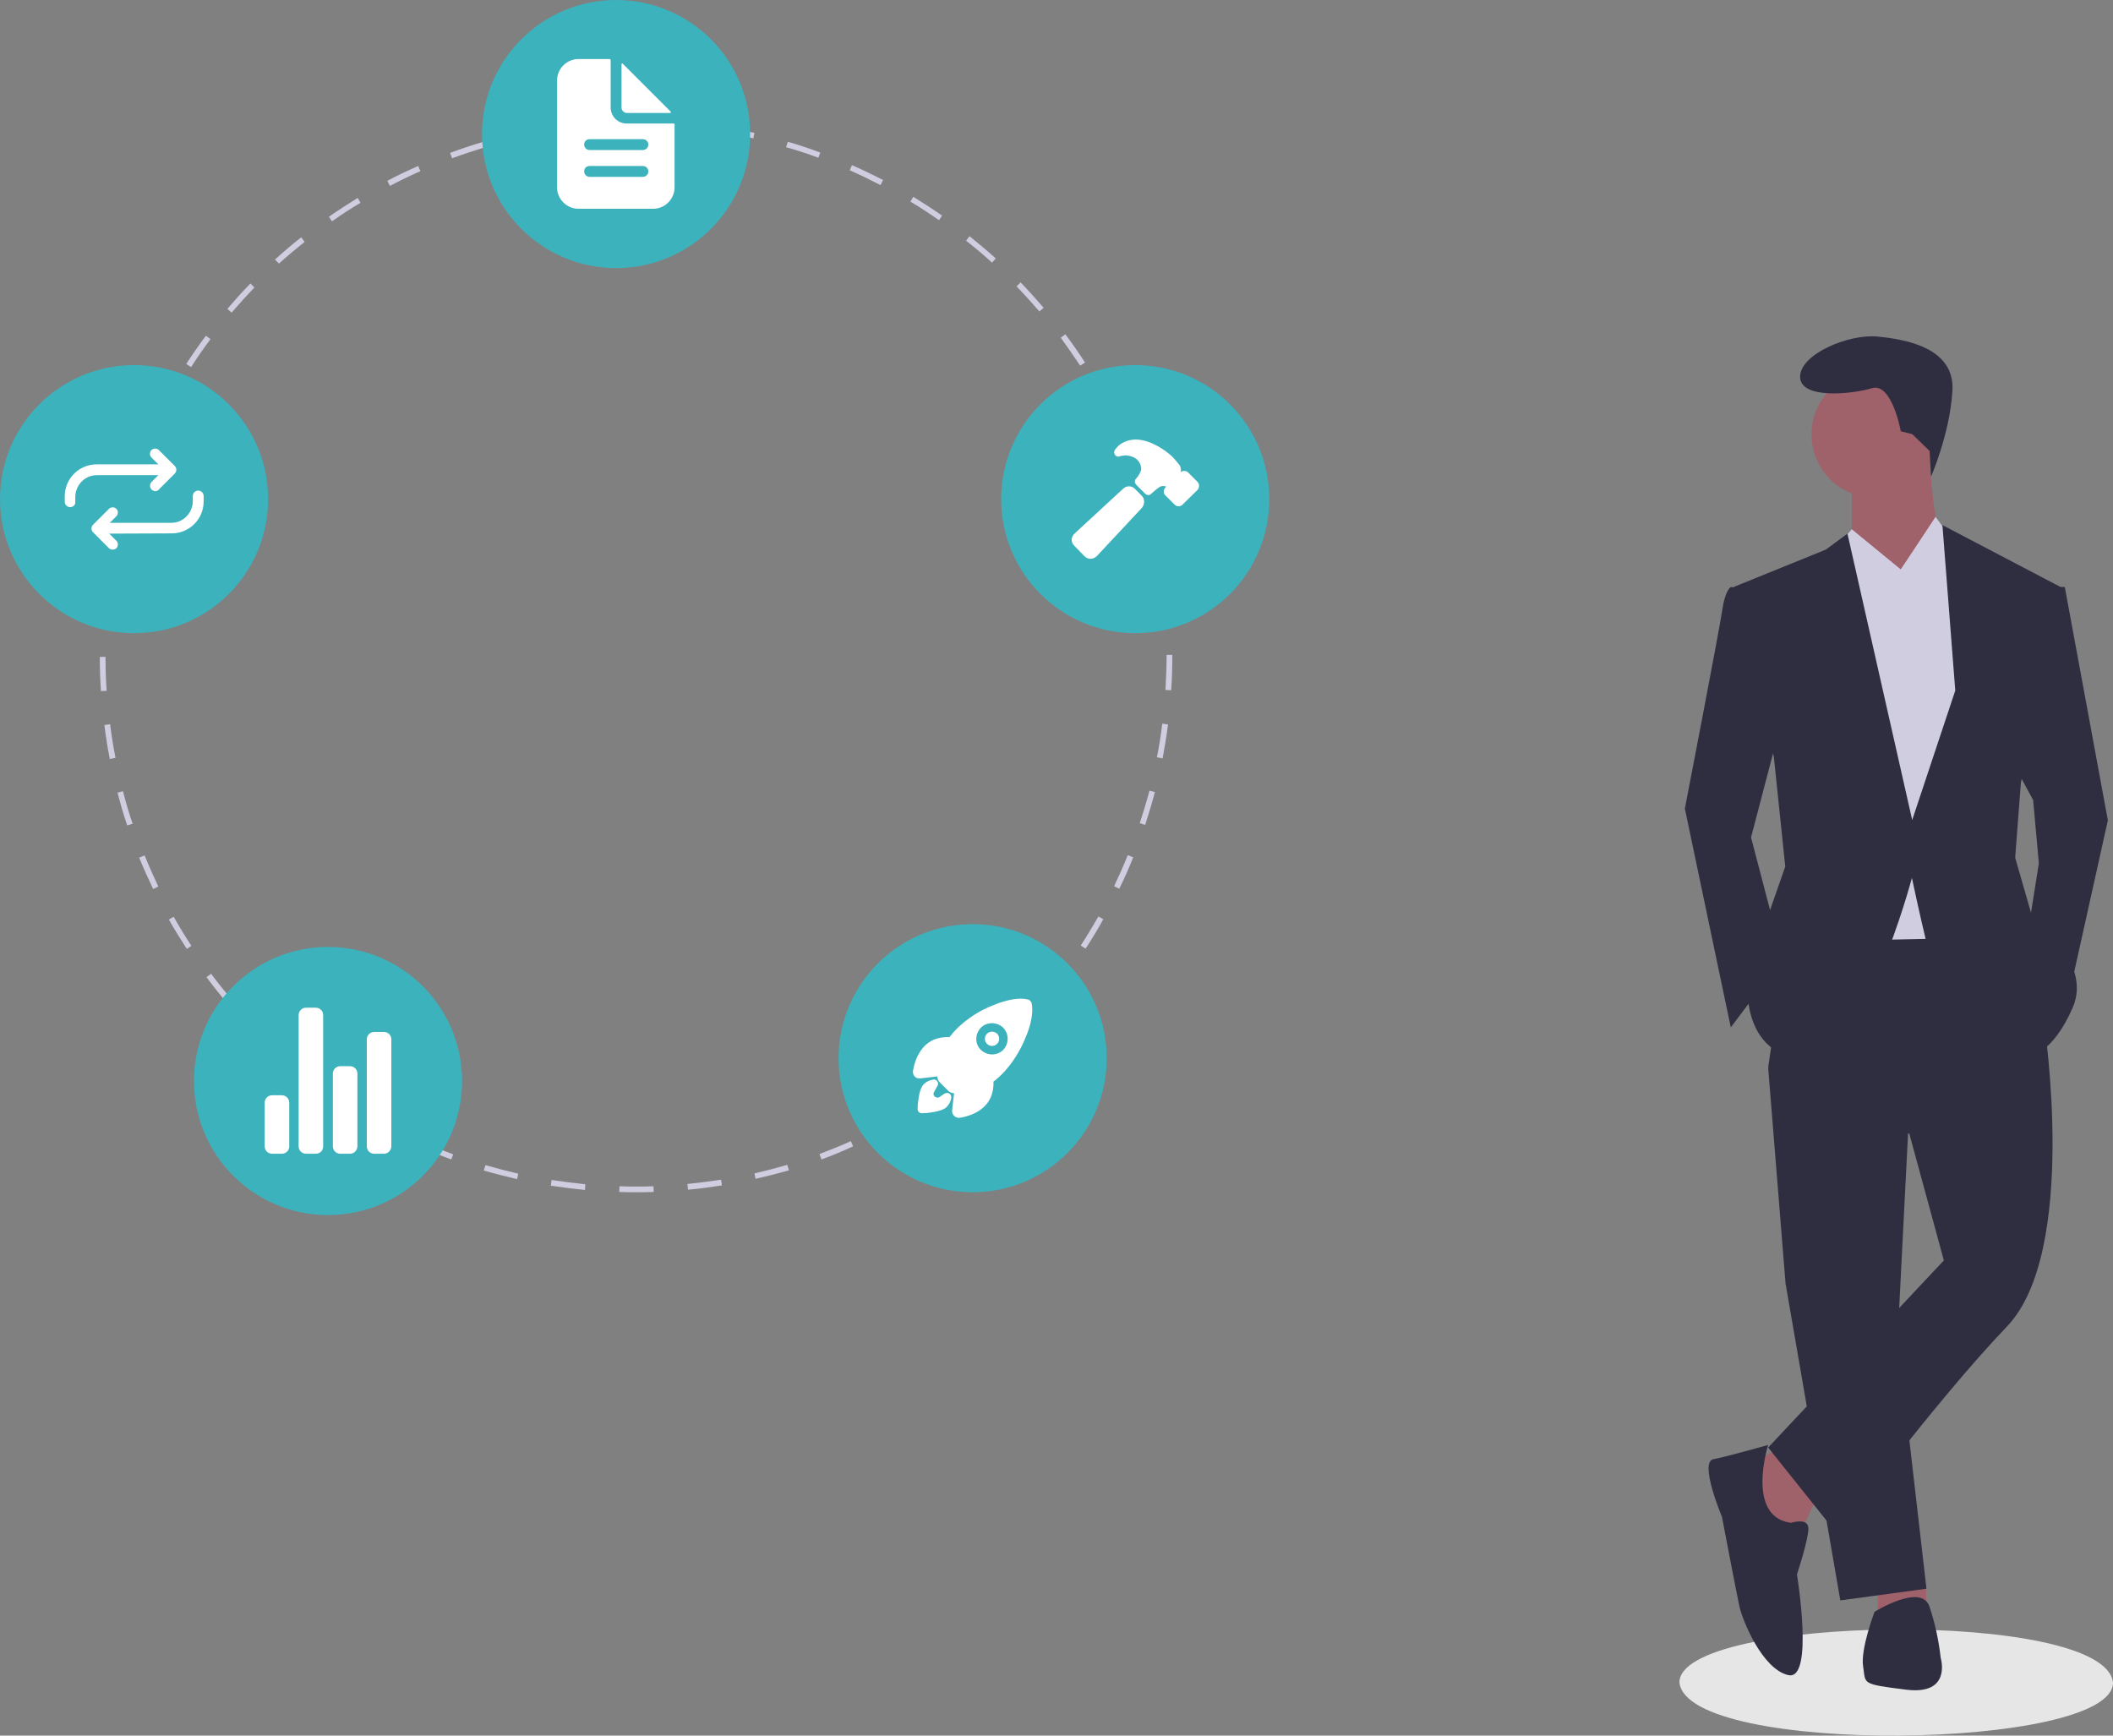 <?xml version="1.0" encoding="utf-8"?>
<!-- Generator: Adobe Illustrator 25.0.0, SVG Export Plug-In . SVG Version: 6.00 Build 0)  -->
<svg version="1.1" id="Vrstva_1" xmlns="http://www.w3.org/2000/svg" xmlns:xlink="http://www.w3.org/1999/xlink" x="0px" y="0px"
	 viewBox="0 0 740.8 608.5" style="enable-background:new 0 0 740.8 608.5;" xml:space="preserve">
<rect x="0" y="0" width="740.8" height="608.5" fill="#808080" stroke="none"/>
<style type="text/css">
	.st0{fill:#E6E6E6;}
	.st1{fill:#9F616A;}
	.st2{fill:#2F2E41;}
	.st3{fill:#D0CDE1;}
	.st4{fill:#3CB2BC;}
	.st5{fill:#FFFFFF;}
</style>
<path class="st0" d="M740.8,589.9c0.2,23.7-149.2,25.9-152,0C588.6,566.2,738,564,740.8,589.9z"/>
<polygon class="st1" points="624,507.6 612.9,513.6 619.9,536.8 631,537.8 637.1,524.7 "/>
<polygon class="st1" points="658.3,554 658.3,565.1 675.4,564.1 675.2,554.9 "/>
<polygon class="st2" points="619.9,374.3 626,450 645.2,561.1 675.4,557 665.3,469.2 669.4,388.5 "/>
<path class="st2" d="M700.7,317.8l-72.7,1l-8.1,55.5l49.5,23.2l12.1,44.4l-61.6,65.6l24.2,30.3c0,0,34.3-46.4,59.5-72.7
	s13.1-106,13.1-106L700.7,317.8z"/>
<circle class="st1" cx="657.3" cy="152.3" r="22.2"/>
<path class="st1" d="M649.2,167.5v22.2l15.1,24.2c0,0,23.2-17.2,18.2-21.2s-6.1-35.3-6.1-35.3L649.2,167.5z"/>
<polygon class="st3" points="649.2,185.6 634.1,203.8 640.1,329.9 687.5,328.9 695.6,218.9 685.5,190.7 678.6,181.2 666.4,199.7 "/>
<path class="st2" d="M625,251.2l-11.1,42.4L625,336l-18.2,24.2l-16.1-76.7c0,0,12.1-62.6,13.1-69.6s3-8.1,3-8.1l8.1,1L625,251.2z"/>
<polygon class="st2" points="705.7,267.4 712.8,280.5 714.8,302.7 710.8,327.9 724.9,351.1 739,287.6 723.9,205.8 717.8,205.8 "/>
<path class="st2" d="M619.9,506.6c0,0-14.1,4-19.2,5s3,20.2,3,20.2s5,26.2,6.1,31.3s8.1,22.2,17.2,24.2s3-35.3,3-35.3s4-12.1,4-16.1
	s-6.1-2-6.1-2C611.9,531.8,619.9,506.6,619.9,506.6z"/>
<path class="st2" d="M653.2,584.3c1,6.1-1,6.1,15.1,8.1s12.1-11.1,12.1-11.1c-0.7-6.2-2-12.3-4-18.2c-3-8.1-19.2,2-19.2,2
	S652.2,578.2,653.2,584.3z"/>
<path class="st2" d="M676.5,158.1l0.5,9c0,0,6.5-14.7,7.5-29.9S668.4,119,658.3,118s-27.2,6.1-27.2,14.1s18.2,6.1,25.2,4
	s10.1,15.1,10.1,15.1l4,1L676.5,158.1z"/>
<polygon class="st3" points="643.2,192.8 649.2,185.6 666.4,199.7 649.2,211.9 "/>
<polygon class="st3" points="685.5,190.7 678.5,181.6 666.4,199.7 681.5,210.9 "/>
<path class="st2" d="M621.9,265.4l4,38.4l-8.1,23.2l-5,22.2c0,0,0,21.2,20.2,22.2s37.3-63.6,37.3-63.6s3,14.1,5,22.2
	s36.3,40.4,36.3,40.4s8.1-1,15.1-17.2s-14.1-31.3-14.1-31.3l-6.1-21.2l2-26.2l14.1-68.6L681,184.1l4.5,58l-15.1,45.4l-22.7-100.4
	l-7.6,5.6l-32.3,13.1L621.9,265.4z"/>
<path class="st3" d="M223.1,418c-2,0-4,0-6-0.1l0.1-2c2,0.1,4,0.1,5.9,0.1c2,0,4,0,6-0.1l0.1,2C227.1,418,225.1,418,223.1,418z
	 M205.1,417.2c-4-0.4-8-0.9-12-1.5l0.3-2c3.9,0.6,7.9,1.1,11.8,1.5L205.1,417.2z M241.2,417.1l-0.2-2c3.9-0.4,7.9-0.9,11.8-1.5
	l0.3,2C249.2,416.2,245.1,416.8,241.2,417.1L241.2,417.1z M181.3,413.4c-3.9-0.9-7.8-1.9-11.7-3l0.6-1.9c3.8,1.1,7.7,2.1,11.5,3
	L181.3,413.4z M264.9,413.3l-0.4-1.9c3.9-0.9,7.7-1.9,11.5-3l0.6,1.9C272.8,411.4,268.8,412.4,264.9,413.3L264.9,413.3z
	 M158.2,406.5c-3.8-1.4-7.5-2.9-11.2-4.5l0.8-1.8c3.6,1.6,7.3,3.1,11.1,4.5L158.2,406.5z M288,406.5l-0.7-1.9
	c3.7-1.4,7.4-2.9,11-4.5l0.8,1.8C295.5,403.6,291.8,405.1,288,406.5z M136.1,396.8c-3.5-1.8-7.1-3.8-10.5-5.9l1-1.7
	c3.4,2.1,6.9,4,10.4,5.9L136.1,396.8z M310,396.7l-0.9-1.8c3.5-1.8,7-3.8,10.4-5.9l1,1.7C317.1,392.9,313.5,394.9,310,396.7z
	 M115.5,384.3c-3.3-2.3-6.5-4.7-9.7-7.2l1.2-1.6c3.1,2.5,6.3,4.9,9.6,7.1L115.5,384.3z M330.6,384.2l-1.1-1.6
	c3.2-2.3,6.5-4.7,9.5-7.1l1.2,1.6C337.1,379.5,333.9,381.9,330.6,384.2z M96.7,369.2c-3-2.7-5.9-5.5-8.7-8.4l1.4-1.4
	c2.8,2.8,5.6,5.6,8.6,8.3L96.7,369.2z M349.4,369.2l-1.3-1.5c2.9-2.7,5.8-5.4,8.6-8.3l1.4,1.4C355.3,363.7,352.3,366.5,349.4,369.2z
	 M79.9,352c-2.6-3-5.1-6.2-7.5-9.4l1.6-1.2c2.4,3.2,4.9,6.3,7.4,9.3L79.9,352z M366.1,351.9l-1.5-1.3c2.6-3,5.1-6.1,7.4-9.3l1.6,1.2
	C371.3,345.7,368.7,348.8,366.1,351.9L366.1,351.9z M65.5,332.7c-2.2-3.4-4.3-6.8-6.3-10.3l1.7-1c1.9,3.4,4,6.9,6.2,10.2L65.5,332.7
	z M380.6,332.6l-1.7-1.1c2.2-3.3,4.2-6.8,6.2-10.2l1.7,1C384.9,325.8,382.8,329.2,380.6,332.6L380.6,332.6z M53.7,311.7
	c-1.7-3.6-3.4-7.3-4.9-11l1.9-0.8c1.5,3.7,3.1,7.3,4.8,10.9L53.7,311.7z M392.4,311.6l-1.8-0.9c1.7-3.6,3.3-7.2,4.8-10.9l1.9,0.8
	C395.8,304.3,394.2,308,392.4,311.6z M44.6,289.4c-1.3-3.8-2.4-7.7-3.4-11.5l1.9-0.5c1,3.8,2.1,7.7,3.4,11.4L44.6,289.4z
	 M401.5,289.2l-1.9-0.6c1.2-3.8,2.4-7.6,3.4-11.4l1.9,0.5C403.9,281.5,402.7,285.4,401.5,289.2z M38.5,266.1
	c-0.8-3.9-1.4-7.9-1.9-11.9l2-0.3c0.5,3.9,1.1,7.9,1.9,11.8L38.5,266.1z M407.6,265.9l-2-0.4c0.8-3.9,1.4-7.8,1.9-11.8l2,0.3
	C409,258,408.3,262,407.6,265.9L407.6,265.9z M35.4,242.3c-0.3-4-0.4-8-0.4-12l2,0c0,4,0.1,8,0.4,11.9L35.4,242.3z M410.6,242
	l-2-0.1c0.2-3.9,0.4-7.9,0.4-11.9l0-0.4h2l0,0.4C411,234,410.9,238.1,410.6,242L410.6,242z M37.4,218.3l-2-0.1c0.2-4,0.6-8,1.1-12
	l2,0.2C38,210.4,37.6,214.4,37.4,218.3z M408.6,217.6c-0.3-4-0.6-7.9-1.2-11.9l2-0.3c0.5,4,0.9,8,1.2,12L408.6,217.6z M40.4,194.7
	l-2-0.4c0.8-3.9,1.6-7.9,2.7-11.8L43,183C42,186.9,41.1,190.8,40.4,194.7z M405.5,194c-0.8-3.9-1.7-7.8-2.7-11.6l1.9-0.5
	c1,3.9,1.9,7.8,2.7,11.7L405.5,194z M46.3,171.6l-1.9-0.6c1.3-3.8,2.7-7.6,4.2-11.3l1.9,0.7C49,164.1,47.6,167.9,46.3,171.6z
	 M399.4,171c-1.3-3.8-2.6-7.5-4.1-11.2l1.9-0.8c1.5,3.7,2.9,7.5,4.2,11.3L399.4,171z M55.3,149.5l-1.8-0.9c1.7-3.6,3.6-7.2,5.6-10.7
	l1.7,1C58.9,142.4,57,145.9,55.3,149.5z M390.5,148.9c-1.7-3.6-3.6-7.1-5.5-10.5l1.7-1c2,3.5,3.9,7.1,5.6,10.7L390.5,148.9z
	 M67,128.7l-1.7-1.1c2.2-3.4,4.5-6.7,6.9-9.9l1.6,1.2C71.4,122.1,69.1,125.4,67,128.7z M378.7,128.2c-2.2-3.3-4.5-6.6-6.8-9.8
	l1.6-1.2c2.4,3.2,4.7,6.5,6.9,9.9L378.7,128.2z M81.2,109.6l-1.5-1.3c2.6-3,5.3-6.1,8.1-8.9l1.4,1.4
	C86.5,103.6,83.8,106.6,81.2,109.6z M364.4,109.2c-2.6-3-5.3-6-8-8.8l1.4-1.4c2.8,2.9,5.5,5.9,8.1,8.9L364.4,109.2z M97.8,92.4
	L96.4,91c3-2.7,6-5.3,9.2-7.8l1.2,1.6C103.8,87.2,100.7,89.8,97.8,92.4z M347.8,92.1c-2.9-2.7-6-5.3-9.1-7.7l1.2-1.6
	c3.1,2.5,6.2,5.1,9.2,7.8L347.8,92.1z M116.4,77.6l-1.1-1.6c3.3-2.3,6.7-4.5,10.1-6.6l1,1.7C123,73.1,119.6,75.3,116.4,77.6z
	 M329.2,77.2c-3.3-2.3-6.6-4.5-10-6.5l1-1.7c3.4,2.1,6.8,4.3,10.1,6.6L329.2,77.2z M136.7,65.2l-0.9-1.8c3.5-1.9,7.2-3.6,10.8-5.2
	l0.8,1.8C143.8,61.6,140.2,63.3,136.7,65.2z M308.7,64.9c-3.5-1.8-7.1-3.6-10.8-5.2l0.8-1.8c3.7,1.6,7.3,3.4,10.9,5.2L308.7,64.9z
	 M158.5,55.5l-0.7-1.9c3.8-1.4,7.6-2.7,11.4-3.8l0.6,1.9C166,52.9,162.2,54.1,158.5,55.5z M286.9,55.3c-3.7-1.4-7.5-2.6-11.3-3.7
	l0.6-1.9c3.8,1.1,7.7,2.4,11.4,3.8L286.9,55.3z M181.3,48.7l-0.4-1.9c3.9-0.9,7.9-1.7,11.8-2.3l0.3,2
	C189.1,47,185.1,47.8,181.3,48.7z M264.1,48.5c-3.9-0.9-7.8-1.6-11.7-2.2l0.3-2c4,0.6,7.9,1.4,11.8,2.3L264.1,48.5z M204.8,44.9
	l-0.2-2c4-0.4,8-0.6,12-0.8l0.1,2C212.7,44.2,208.7,44.5,204.8,44.9L204.8,44.9z M240.5,44.8c-3.9-0.4-7.9-0.6-11.9-0.7l0.1-2
	c4,0.1,8,0.4,12,0.7L240.5,44.8z"/>
<circle class="st4" cx="216" cy="47" r="47"/>
<circle class="st4" cx="398" cy="175" r="47"/>
<circle class="st4" cx="341" cy="371" r="47"/>
<circle class="st4" cx="115" cy="379" r="47"/>
<circle class="st4" cx="47" cy="175" r="47"/>
<path class="st5" d="M236.1,43.3h-16.4c-3.1,0-5.6-2.5-5.6-5.6V21.2c0-0.3-0.2-0.5-0.5-0.5l0,0h-10.8c-4.1,0-7.5,3.4-7.5,7.5v37.5
	c0,4.1,3.4,7.5,7.5,7.5l0,0h26.2c4.1,0,7.5-3.4,7.5-7.5c0,0,0,0,0,0v-22C236.6,43.5,236.4,43.3,236.1,43.3L236.1,43.3z M225.4,62
	h-18.7c-1,0-1.9-0.8-1.9-1.9s0.8-1.9,1.9-1.9h18.7c1,0,1.9,0.8,1.9,1.9S226.4,62,225.4,62z M225.4,52.6h-18.7c-1,0-1.9-0.8-1.9-1.9
	s0.8-1.9,1.9-1.9h18.7c1,0,1.9,0.8,1.9,1.9S226.4,52.6,225.4,52.6z"/>
<path class="st5" d="M235.1,39.1l-16.8-16.8c-0.1-0.1-0.2-0.1-0.3,0c0,0-0.1,0.1-0.1,0.2v15.2c0,1,0.8,1.9,1.9,1.9h15.2
	c0.1,0,0.2-0.1,0.2-0.2C235.2,39.2,235.2,39.1,235.1,39.1L235.1,39.1z"/>
<path class="st5" d="M347.8,361.7c-1.4,0-2.5,1.1-2.5,2.5c0,1.4,1.1,2.5,2.5,2.5c1.4,0,2.5-1.1,2.5-2.5c0-0.7-0.3-1.3-0.7-1.8
	C349.1,362,348.5,361.7,347.8,361.7z"/>
<path class="st5" d="M361.7,351.8L361.7,351.8c-0.2-0.7-0.7-1.3-1.4-1.4c-2.8-0.7-7.2,0-12,2c-4.7,1.8-8.9,4.5-12.6,8
	c-1,1-1.9,2-2.8,3.2c-1.9-0.1-3.7,0.2-5.5,0.9c-5.4,2.4-6.9,8.4-7.3,10.9c-0.2,1.3,0.6,2.5,1.9,2.7c0.2,0,0.4,0,0.6,0h0l6-0.7
	c0,0.1,0,0.1,0,0.2c0.1,0.7,0.4,1.4,0.9,1.9l2.9,2.9c0.5,0.5,1.2,0.8,1.9,0.9l0.2,0l-0.7,6v0c-0.1,1.3,0.8,2.4,2.1,2.6l0,0
	c0.1,0,0.1,0,0.2,0c0.1,0,0.3,0,0.4,0c2.5-0.4,8.6-1.9,10.9-7.3c0.7-1.7,1-3.6,0.9-5.4c1.1-0.8,2.2-1.8,3.2-2.8
	c3.4-3.6,6.1-7.8,8-12.5C361.6,359.1,362.3,354.7,361.7,351.8z M351.7,368.1c-2.1,2.1-5.6,2.1-7.8,0s-2.1-5.6,0-7.8
	c2.1-2.1,5.6-2.1,7.8,0l0,0l0,0C353.8,362.5,353.8,365.9,351.7,368.1L351.7,368.1L351.7,368.1z"/>
<path class="st5" d="M332.2,383.2c-0.4,0-0.7,0-1,0.2c-0.6,0.4-1.2,0.8-1.8,1.2c-0.6,0.4-1.5,0.2-1.9-0.4c-0.3-0.4-0.3-1,0-1.4
	l1.1-2c0.5-0.7,0.3-1.6-0.4-2.1c-0.3-0.2-0.7-0.3-1-0.2c-1.3,0.2-2.4,0.7-3.3,1.6c-0.3,0.3-1.4,1.4-1.9,5.3
	c-0.2,1.1-0.3,2.3-0.3,3.4c0,0.8,0.6,1.5,1.5,1.5l0,0c0,0,0,0,0,0h0c1.1,0,2.3-0.1,3.4-0.3c4-0.6,5-1.6,5.3-1.9
	c0.9-0.9,1.5-2.1,1.6-3.3C333.6,384,333,383.3,332.2,383.2z"/>
<path class="st5" d="M98.8,404.5h-3.4c-1.4,0-2.6-1.1-2.6-2.6l0,0v-15.3c0-1.4,1.1-2.6,2.6-2.6l0,0h3.4c1.4,0,2.6,1.1,2.6,2.6l0,0
	V402C101.4,403.4,100.2,404.5,98.8,404.5L98.8,404.5z"/>
<path class="st5" d="M122.7,404.5h-3.4c-1.4,0-2.6-1.1-2.6-2.6l0,0v-25.5c0-1.4,1.1-2.6,2.6-2.6l0,0h3.4c1.4,0,2.6,1.1,2.6,2.6l0,0
	V402C125.2,403.4,124.1,404.5,122.7,404.5L122.7,404.5z"/>
<path class="st5" d="M134.6,404.5h-3.4c-1.4,0-2.6-1.1-2.6-2.6l0,0v-37.5c0-1.4,1.1-2.6,2.6-2.6h3.4c1.4,0,2.6,1.1,2.6,2.6V402
	C137.1,403.4,136,404.5,134.6,404.5L134.6,404.5z"/>
<path class="st5" d="M110.7,404.5h-3.4c-1.4,0-2.6-1.1-2.6-2.6l0,0v-46c0-1.4,1.1-2.6,2.6-2.6h3.4c1.4,0,2.6,1.1,2.6,2.6v46
	C113.3,403.4,112.2,404.5,110.7,404.5L110.7,404.5z"/>
<path class="st5" d="M400.3,173.8l-2.4-2.4c-1.2-1.2-3-1.2-4.2,0l-16.9,15.6c-0.6,0.5-1,1.3-1.1,2.1c0,0.8,0.3,1.6,0.9,2.2l3.6,3.7
	l0,0c0.6,0.6,1.3,0.9,2.1,0.9h0.1c0.8,0,1.6-0.4,2.2-1l15.7-16.8C401.4,176.8,401.4,174.9,400.3,173.8L400.3,173.8z"/>
<path class="st5" d="M419.8,168.9L419.8,168.9l-3.2-3.2c-0.4-0.4-0.9-0.6-1.4-0.6c-0.4,0-0.8,0.1-1.2,0.4c0,0,0-0.1,0-0.1
	c0.1-0.8,0-1.7-0.5-2.4c-0.7-0.9-1.5-1.8-2.3-2.7l0,0c-2.3-2.2-5.1-4-8.1-5.2c-1.6-0.6-3.2-1-4.9-1c-2.2,0-4.3,0.7-6,2.1
	c-0.5,0.5-0.9,1-1.3,1.5c-0.5,0.7-0.3,1.6,0.3,2.1c0.4,0.3,0.9,0.4,1.4,0.2c0.3-0.1,0.5-0.2,0.8-0.2c0.6-0.1,1.1-0.2,1.7-0.1
	c1.2,0.1,2.3,0.5,3.3,1.2c1.1,0.9,1.8,2.4,1.7,3.8c-0.4,1.2-1,2.3-1.9,3.2c-0.5,0.6-0.4,1.4,0.1,2l3.2,3.2c0.6,0.6,1.5,0.6,2,0.1
	c0.9-0.8,2.3-2,2.8-2.3c0.4-0.3,0.9-0.5,1.4-0.5c0.4,0,0.7,0,1.1,0.2c0,0,0,0.1,0,0.1l-0.2,0.2l0,0c-0.8,0.8-0.8,2.1,0,2.8l0,0
	l3.2,3.2c0.4,0.4,0.9,0.6,1.4,0.6c0.5,0,1-0.2,1.4-0.6l5.2-5.1c0,0,0,0,0.1-0.1C420.6,170.8,420.5,169.6,419.8,168.9z"/>
<path class="st5" d="M54.5,172.2c-1,0-1.9-0.8-1.9-1.9c0-0.5,0.2-1,0.5-1.3l4.3-4.3l-4.3-4.3c-0.7-0.7-0.7-1.9,0-2.6
	c0.7-0.7,1.9-0.7,2.6,0l5.6,5.6c0.7,0.7,0.7,1.9,0,2.6c0,0,0,0,0,0l-5.6,5.6C55.4,172,55,172.2,54.5,172.2z"/>
<path class="st5" d="M24.6,177.8c-1,0-1.9-0.8-1.9-1.9c0,0,0,0,0,0v-1.9c0-6.2,5-11.2,11.2-11.2h24.3c1,0,1.9,0.8,1.9,1.9
	c0,1-0.8,1.9-1.9,1.9c0,0,0,0,0,0H33.9c-4.1,0-7.4,3.4-7.5,7.5v1.9C26.5,177,25.6,177.8,24.6,177.8
	C24.6,177.8,24.6,177.8,24.6,177.8z"/>
<path class="st5" d="M39.5,192.7c-0.5,0-1-0.2-1.3-0.5l-5.6-5.6c-0.7-0.7-0.7-1.9,0-2.6c0,0,0,0,0,0l5.6-5.6c0.7-0.7,1.9-0.7,2.6,0
	c0.7,0.7,0.7,1.9,0,2.6l-4.3,4.3l4.3,4.3c0.7,0.7,0.7,1.9,0,2.6C40.5,192.5,40,192.7,39.5,192.7L39.5,192.7z"/>
<path class="st5" d="M35.8,187.1c-1,0-1.9-0.8-1.9-1.9c0-1,0.8-1.9,1.9-1.9h24.3c4.1,0,7.4-3.4,7.5-7.5v-1.9c0-1,0.8-1.9,1.9-1.9
	c1,0,1.9,0.8,1.9,1.9v1.9c0,6.2-5,11.2-11.2,11.2L35.8,187.1z"/>
</svg>
